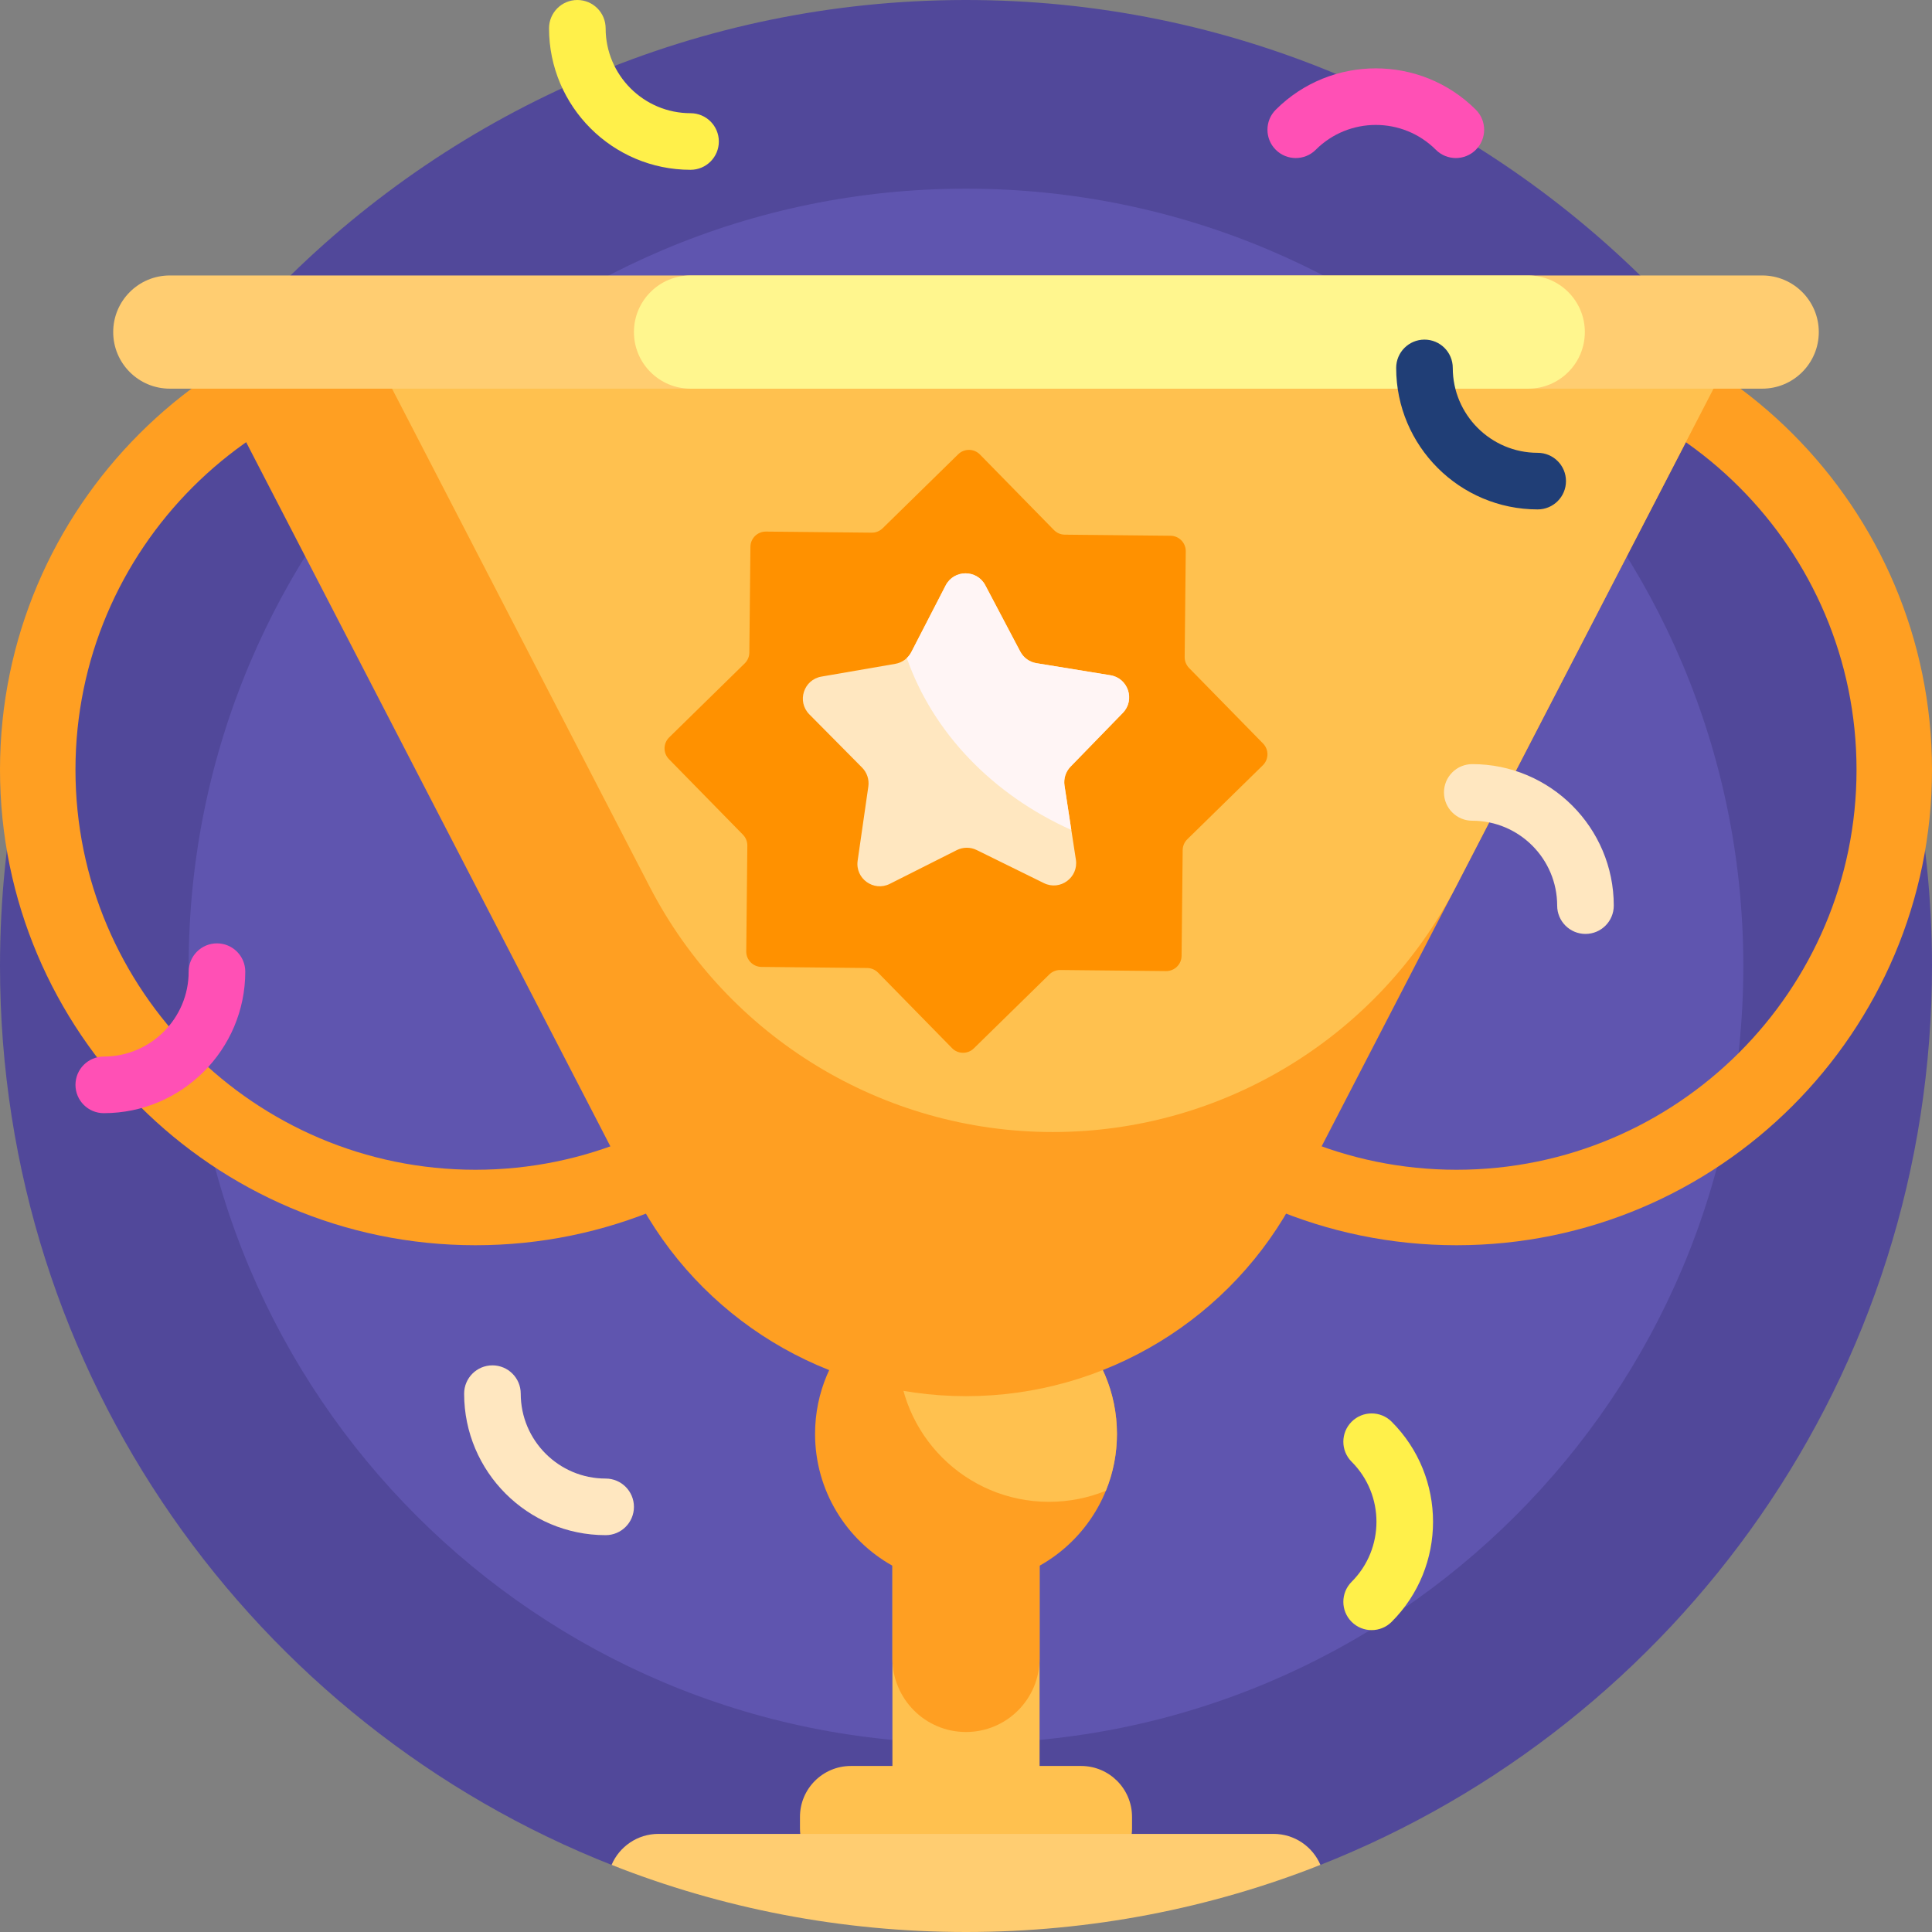 <?xml version="1.0" encoding="UTF-8"?> <svg xmlns="http://www.w3.org/2000/svg" id="Capa_1" height="512" viewBox="0 0 512 512" width="512"><rect x="0" y="0" width="512" height="512" fill="#808080" stroke="none"/><g><path d="m512 255.772c.095 108.453-67.251 201.188-162.412 238.581-3.311 1.301-6.835 1.98-10.393 1.98h-166.425c-3.536 0-7.039-.676-10.331-1.969-95.108-37.361-162.439-129.999-162.439-238.364 0-141.239 114.379-255.764 255.563-256 141.023-.235 256.314 114.749 256.437 255.772z" fill="#51489a"></path><path d="m462 256c0 113.771-92.229 206-206 206s-206-92.229-206-206 92.229-206 206-206 206 92.229 206 206z" fill="#5f55af"></path><path d="m300 481.5v3c0 7.456-6.044 13.5-13.5 13.5h-61c-7.456 0-13.5-6.044-13.5-13.5v-3c0-7.456 6.044-13.5 13.5-13.5h11v-68.5c0-10.77 8.73-19.5 19.5-19.5s19.5 8.73 19.5 19.5v68.5h11c7.456 0 13.5 6.044 13.5 13.5z" fill="#ffc14f"></path><path d="m162.072 494.219c2.055-4.832 6.846-8.219 12.428-8.219h163c5.582 0 10.373 3.388 12.428 8.219-29.081 11.476-60.768 17.781-93.928 17.781s-64.847-6.305-93.928-17.781z" fill="#ffcd71"></path><path d="m275.5 414.933v24.567c0 10.77-8.73 19.5-19.5 19.5s-19.5-8.73-19.5-19.5v-24.567c-12.231-6.842-20.5-19.922-20.5-34.933 0-22.091 17.909-40 40-40s40 17.909 40 40c0 15.011-8.269 28.091-20.5 34.933z" fill="#ff9f22"></path><path d="m296 380c0 5.33-1.043 10.416-2.935 15.065-4.649 1.892-9.735 2.935-15.065 2.935-22.091 0-40-17.909-40-40 0-5.33 1.043-10.416 2.935-15.065 4.649-1.892 9.735-2.935 15.065-2.935 22.091 0 40 17.909 40 40z" fill="#ffc14f"></path><path d="m126 78c-69.477 0-126 56.523-126 126s56.523 126 126 126 126-56.523 126-126-56.523-126-126-126zm0 232c-58.449 0-106-47.551-106-106s47.551-106 106-106 106 47.551 106 106-47.551 106-106 106zm260-232c-69.477 0-126 56.523-126 126s56.523 126 126 126 126-56.523 126-126-56.523-126-126-126zm0 232c-58.449 0-106-47.551-106-106s47.551-106 106-106 106 47.551 106 106-47.551 106-106 106z" fill="#ff9f22"></path><path d="m466 80-122.435 236.707c-16.932 32.736-50.71 53.293-87.565 53.293-36.855 0-70.633-20.557-87.565-53.293l-122.435-236.707z" fill="#ff9f22"></path><path d="m279 300c-44.968 0-86.181-25.082-106.84-65.024l-80.16-154.976h374l-80.16 154.976c-20.659 39.942-61.872 65.024-106.84 65.024z" fill="#ffc14f"></path><path d="m309.009 257.349-28.02-.289c-1.082-.011-2.124.408-2.898 1.165l-20.018 19.609c-1.61 1.577-4.193 1.55-5.77-.059l-19.609-20.018c-.757-.773-1.791-1.214-2.873-1.225l-28.02-.289c-2.254-.023-4.062-1.869-4.038-4.122l.289-28.02c.011-1.082-.408-2.124-1.165-2.898l-19.609-20.018c-1.577-1.61-1.55-4.193.059-5.771l20.018-19.609c.773-.757 1.214-1.791 1.225-2.873l.289-28.02c.023-2.254 1.869-4.062 4.122-4.038l28.02.289c1.082.011 2.124-.408 2.898-1.165l20.018-19.609c1.61-1.577 4.193-1.55 5.771.059l19.609 20.018c.757.773 1.791 1.214 2.873 1.225l28.02.289c2.254.023 4.062 1.869 4.038 4.122l-.289 28.02c-.011 1.082.408 2.124 1.165 2.898l19.609 20.018c1.577 1.61 1.55 4.193-.059 5.771l-20.018 19.609c-.773.757-1.214 1.791-1.225 2.873l-.289 28.02c-.023 2.253-1.869 4.061-4.123 4.038z" fill="#ff9100"></path><path d="m467 103h-422c-8.284 0-15-6.716-15-15 0-8.284 6.716-15 15-15h422c8.284 0 15 6.716 15 15 0 8.284-6.716 15-15 15z" fill="#ffcd71"></path><path d="m405 103h-222c-8.284 0-15-6.716-15-15 0-8.284 6.716-15 15-15h222c8.284 0 15 6.716 15 15 0 8.284-6.716 15-15 15z" fill="#fff68e"></path><path d="m297.556 188.926-13.844 14.237c-1.295 1.332-1.891 3.194-1.608 5.03l3.016 19.628c.727 4.735-4.173 8.331-8.472 6.216l-17.818-8.768c-1.667-.82-3.622-.811-5.281.025l-17.735 8.934c-4.278 2.155-9.213-1.395-8.529-6.136l2.832-19.655c.265-1.839-.348-3.695-1.655-5.015l-13.977-14.107c-3.372-3.403-1.52-9.193 3.2-10.008l19.569-3.38c1.831-.316 3.407-1.473 4.258-3.124l9.097-17.652c2.195-4.258 8.273-4.287 10.507-.049l9.262 17.566c.866 1.643 2.453 2.785 4.287 3.084l19.599 3.197c4.726.771 6.631 6.543 3.292 9.977zm85.111 21.074c0 4.142 3.357 7.5 7.5 7.5 12.406 0 22.5 10.093 22.5 22.5 0 4.142 3.357 7.5 7.5 7.5s7.5-3.358 7.5-7.5c0-20.678-16.822-37.5-37.5-37.5-4.143 0-7.5 3.358-7.5 7.5zm-214.667 189.333c0-4.142-3.357-7.5-7.5-7.5-12.406 0-22.5-10.093-22.5-22.5 0-4.142-3.357-7.5-7.5-7.5s-7.5 3.358-7.5 7.5c0 20.678 16.822 37.5 37.5 37.5 4.143 0 7.5-3.358 7.5-7.5z" fill="#ffe7c0"></path><path d="m297.556 188.926-13.844 14.237c-1.295 1.332-1.891 3.194-1.608 5.03l1.805 11.751c-20.729-9.284-36.647-25.69-43.591-45.555.478-.453.884-.987 1.193-1.587l9.097-17.652c2.195-4.258 8.273-4.287 10.507-.049l9.262 17.566c.866 1.643 2.453 2.785 4.287 3.084l19.599 3.197c4.727.772 6.632 6.544 3.293 9.978z" fill="#fff5f5"></path><path d="m65 257.5c0 20.678-16.822 37.5-37.5 37.5-4.142 0-7.5-3.357-7.5-7.5s3.358-7.5 7.5-7.5c12.407 0 22.5-10.094 22.5-22.5 0-4.143 3.358-7.5 7.5-7.5s7.5 3.357 7.5 7.5zm326.118-217.812c-2.929 2.929-7.678 2.929-10.607 0-8.773-8.773-23.047-8.773-31.82 0-2.929 2.929-7.678 2.929-10.607 0s-2.929-7.677 0-10.607c14.621-14.621 38.412-14.621 53.033 0 2.93 2.929 2.93 7.678.001 10.607z" fill="#ff50b5"></path><path d="m415 127.5c0 4.142-3.357 7.5-7.5 7.5-20.678 0-37.5-16.822-37.5-37.5 0-4.142 3.357-7.5 7.5-7.5s7.5 3.358 7.5 7.5c0 12.407 10.094 22.5 22.5 22.5 4.143 0 7.5 3.358 7.5 7.5z" fill="#203e76"></path><path d="m368.803 429.803c-2.929 2.929-7.677 2.929-10.607 0-2.929-2.929-2.929-7.678 0-10.607 8.773-8.773 8.773-23.047 0-31.82-2.929-2.929-2.929-7.678 0-10.607s7.677-2.929 10.607 0c14.622 14.623 14.622 38.413 0 53.034zm-223.303-422.303c0-4.142 3.357-7.5 7.5-7.5s7.5 3.358 7.5 7.5c0 12.407 10.094 22.5 22.5 22.5 4.143 0 7.5 3.358 7.5 7.5s-3.357 7.5-7.5 7.5c-20.678 0-37.5-16.822-37.5-37.5z" fill="#fff04a"></path></g></svg> 